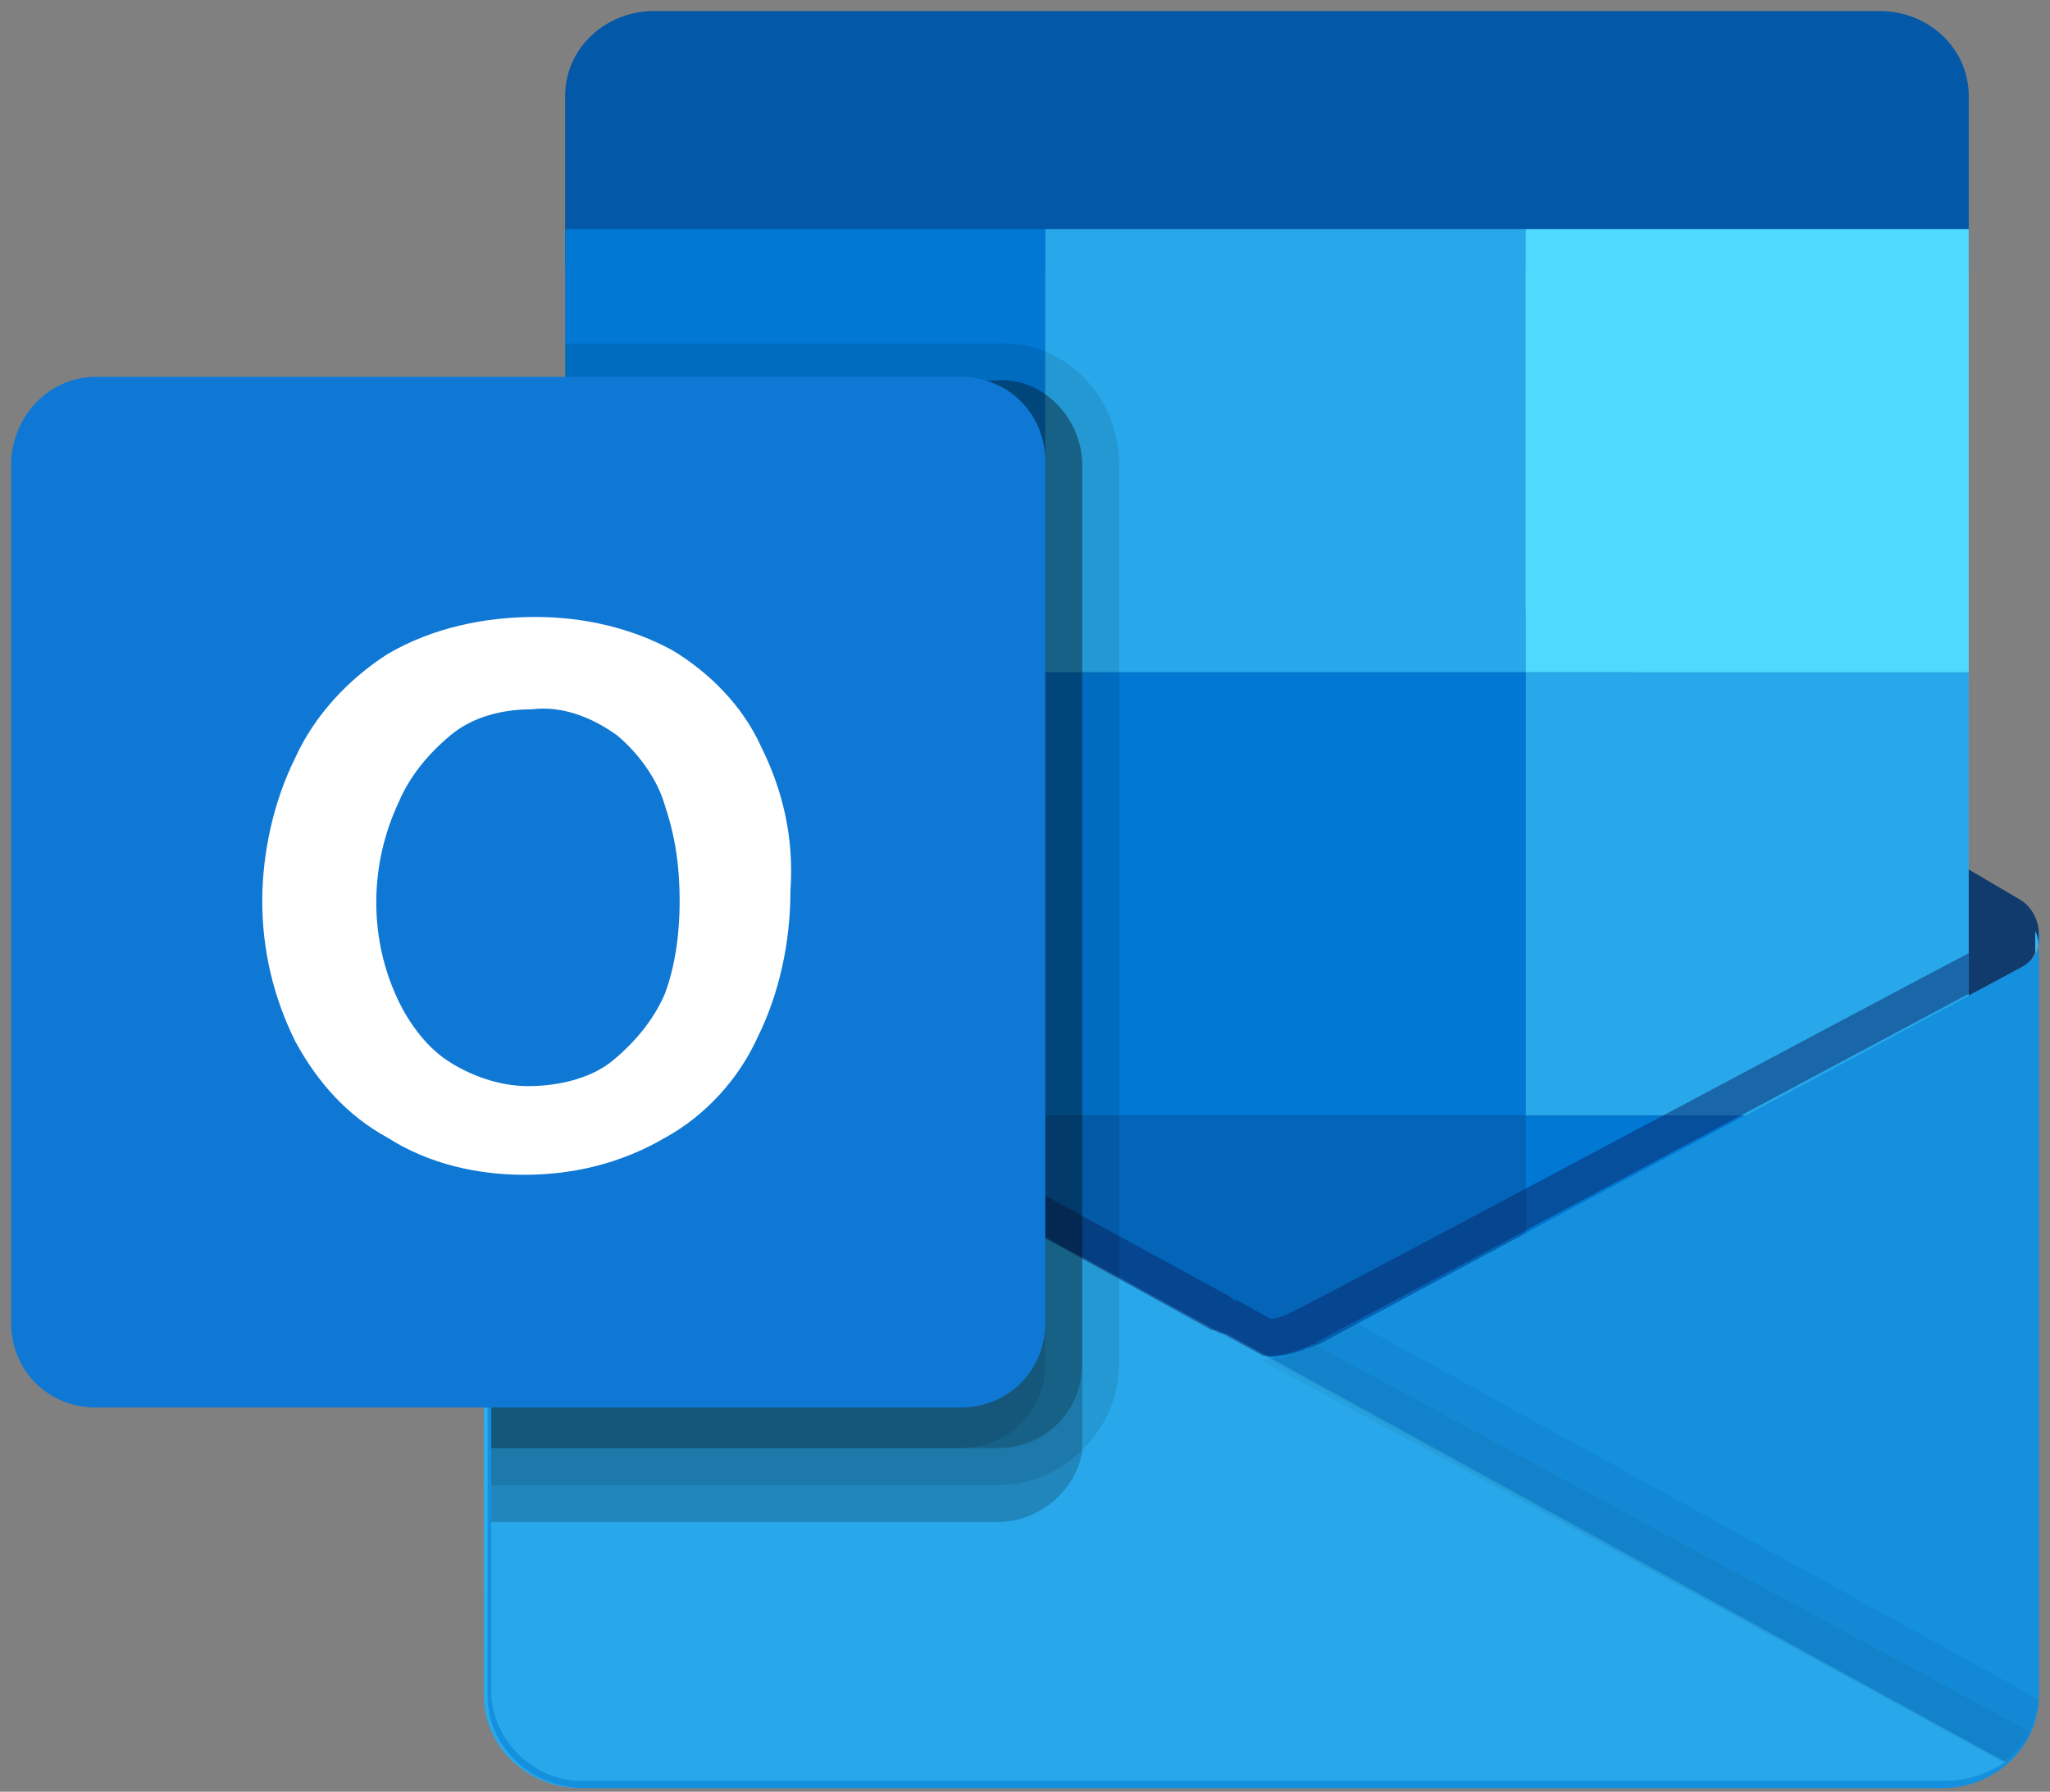 <?xml version="1.0" encoding="utf-8"?>
<!-- Generator: Adobe Illustrator 24.0.1, SVG Export Plug-In . SVG Version: 6.00 Build 0)  -->
<svg version="1.1" id="Layer_1" xmlns="http://www.w3.org/2000/svg" xmlns:xlink="http://www.w3.org/1999/xlink" x="0px" y="0px"
	 viewBox="0 0 55.5 48.5" style="enable-background:new 0 0 55.5 48.5;" xml:space="preserve">
<rect x="0" y="0" width="55.5" height="48.5" fill="#808080" stroke="none"/>
<style type="text/css">
	.st0{fill:#123B6D;}
	.st1{fill:#0364B8;}
	.st2{fill:#0358A7;}
	.st3{fill:#0078D4;}
	.st4{fill:#28A8EA;}
	.st5{fill:#50D9FF;}
	.st6{fill:#14447D;}
	.st7{fill:url(#SVGID_1_);}
	.st8{fill:#1490DF;}
	.st9{opacity:0.5;fill:#0A2767;enable-background:new    ;}
	.st10{opacity:0.2;enable-background:new    ;}
	.st11{opacity:0.1;enable-background:new    ;}
	.st12{fill:#0F78D4;}
	.st13{fill:#FFFFFF;}
	.st14{opacity:5.000000e-02;enable-background:new    ;}
</style>
<title>Outlook_64x</title>
<path class="st0" d="M55.2,25.3c0-0.4-0.2-0.8-0.6-1v0l0,0l0,0l-18.7-11c-0.1-0.1-0.2-0.1-0.3-0.1h0c-0.7-0.4-1.6-0.4-2.3,0h0
	c-0.1,0-0.2,0.1-0.3,0.1l-18.7,11l0,0l0,0v0c-0.6,0.3-0.7,1.1-0.4,1.7c0.1,0.2,0.3,0.3,0.4,0.4l18.7,11c0.1,0.1,0.2,0.1,0.3,0.1l0,0
	c0.7,0.4,1.6,0.4,2.3,0l0,0c0.1,0,0.2-0.1,0.3-0.1l18.7-11C55,26.1,55.2,25.7,55.2,25.3z"/>
<rect x="15.8" y="18" class="st1" width="12.4" height="11.4"/>
<path class="st2" d="M53.3,7.2V2.6c0-1.3-1.1-2.3-2.4-2.3H17.7c-1.3,0-2.4,1-2.4,2.3v4.7H53.3z"/>
<rect x="15.3" y="6.2" class="st3" width="13" height="12"/>
<rect x="28.3" y="6.2" class="st4" width="13" height="12"/>
<rect x="41.3" y="6.2" class="st5" width="12" height="12"/>
<rect x="41.3" y="18.2" class="st4" width="12" height="12"/>
<rect x="28.3" y="18.2" class="st3" width="13" height="12"/>
<rect x="28.3" y="30.2" class="st1" width="13" height="12"/>
<rect x="15.8" y="29.4" class="st6" width="12.4" height="10.4"/>
<rect x="41.3" y="30.2" class="st3" width="12" height="11"/>
<linearGradient id="SVGID_1_" gradientUnits="userSpaceOnUse" x1="34.284" y1="38.651" x2="34.284" y2="15.65" gradientTransform="matrix(1 0 0 -1 0 63.89)">
	<stop  offset="0" style="stop-color:#35B8F1"/>
	<stop  offset="1" style="stop-color:#28A8EA"/>
</linearGradient>
<path class="st7" d="M54.7,26.2L54.7,26.2L54.7,26.2L54.7,26.2l-19,10.2c-0.1,0-0.2,0.1-0.3,0.1l0,0c-0.4,0.2-0.8,0.3-1.2,0.3
	c0,0,0,0-0.1,0l-1.1-0.6c-0.1,0-0.2-0.1-0.3-0.1l-19-10.4l0,0l0,0l-0.6-0.3h0v20.5c0,1.4,1.2,2.5,2.6,2.5h36.8
	c0.6,0,1.1-0.2,1.6-0.5l0,0c0.6-0.4,1-1.2,1-2V25.2C55.3,25.6,55.1,26,54.7,26.2z"/>
<path class="st8" d="M54.7,26.2L54.7,26.2L54.7,26.2L54.7,26.2l-19,10.2c-0.1,0-0.2,0.1-0.3,0.1h0c-0.7,0.3-1.6,0.3-2.3,0l0,0
	c-0.1,0-0.2-0.1-0.3-0.1l-19-10.1l0,0l0,0v0c-0.4-0.2-0.6-0.5-0.6-0.9h0v20.5c0,1.4,1.2,2.5,2.6,2.5h36.8c1.4,0,2.6-1.1,2.6-2.5
	V25.2C55.3,25.6,55.1,26,54.7,26.2z"/>
<path class="st4" d="M15.9,48.2h36.8c0.6,0,1.1-0.2,1.6-0.5L33.2,36.1c-0.1,0-0.2-0.1-0.3-0.1l-19-10.4l0,0l0,0l-0.6-0.3v20.5
	C13.3,47.1,14.5,48.3,15.9,48.2z"/>
<path class="st9" d="M53.3,25.8v1.1l-17.6,9.4c-0.1,0.1-0.2,0.1-0.2,0.1c-0.4,0.2-0.8,0.3-1.2,0.3h-0.1l-1.1-0.6
	c-0.1,0-0.2-0.1-0.3-0.1l-17.6-9.7v-1.1l18.1,9.9c0.1,0.1,0.1,0.1,0.2,0.1l0.9,0.5c0.2,0,0.4-0.1,0.6-0.2
	C35.1,35.5,49.5,27.8,53.3,25.8z"/>
<path class="st10" d="M29.3,12.6v26.3c0,0.1,0,0.3,0,0.4c-0.2,1.1-1.2,1.9-2.3,1.9H13.3v-16l0.5,0.3c0-0.1,0-0.2,0-0.2
	c0-0.4,0.2-0.8,0.6-1c0,0,0,0,0,0l1.5-0.9v-5.1h-0.6v-8H27C28.2,10.2,29.3,11.3,29.3,12.6C29.3,12.6,29.3,12.6,29.3,12.6z"/>
<path class="st11" d="M30.3,12.6v24.3c0,1.8-1.5,3.3-3.3,3.3H13.3v-15l0.5,0.3c0-0.1,0-0.2,0-0.2c0-0.4,0.2-0.8,0.6-1c0,0,0,0,0,0
	l1.5-0.9v-5.1h-0.6v-9H27C28.8,9.2,30.3,10.7,30.3,12.6z"/>
<path class="st10" d="M29.3,12.6v24.3c0,1.3-1,2.3-2.3,2.3c0,0,0,0,0,0H13.3v-14l0.5,0.3c0-0.1,0-0.2,0-0.2c0-0.4,0.2-0.8,0.6-1
	c0,0,0,0,0,0l1.5-0.9v-5.1h-0.6v-8H27C28.2,10.2,29.3,11.3,29.3,12.6C29.3,12.6,29.3,12.6,29.3,12.6z"/>
<path class="st11" d="M28.3,12.6v24.3c0,1.3-1,2.3-2.3,2.3c0,0,0,0,0,0H13.3v-14l0.5,0.3c0-0.1,0-0.2,0-0.2c0-0.4,0.2-0.8,0.6-1
	c0,0,0,0,0,0l1.5-0.9v-5.1h-0.6v-8H26C27.2,10.2,28.3,11.3,28.3,12.6C28.3,12.6,28.3,12.6,28.3,12.6z"/>
<path class="st12" d="M2.6,10.2H26c1.3,0,2.3,1,2.3,2.3v23.3c0,1.3-1,2.3-2.3,2.3H2.6c-1.3,0-2.3-1-2.3-2.3V12.6
	C0.3,11.3,1.3,10.2,2.6,10.2z"/>
<path class="st13" d="M8,20.5c0.5-1.1,1.4-2.1,2.5-2.8c1.2-0.7,2.6-1,4-1c1.3,0,2.6,0.3,3.7,0.9c1,0.6,1.9,1.5,2.4,2.6
	c0.6,1.2,0.9,2.5,0.8,3.9c0,1.4-0.3,2.8-0.9,4c-0.5,1.1-1.4,2.1-2.5,2.7c-1.2,0.7-2.5,1-3.8,1c-1.3,0-2.6-0.3-3.7-1
	c-1.1-0.6-1.9-1.5-2.5-2.6c-0.6-1.2-0.9-2.5-0.9-3.8C7.1,23.1,7.4,21.7,8,20.5z M10.7,26.9c0.3,0.7,0.8,1.4,1.4,1.8
	c0.6,0.4,1.4,0.7,2.2,0.7c0.8,0,1.7-0.2,2.3-0.7c0.6-0.5,1.1-1.1,1.4-1.8c0.3-0.8,0.4-1.7,0.4-2.5c0-0.9-0.1-1.7-0.4-2.6
	c-0.2-0.7-0.7-1.4-1.3-1.9c-0.7-0.5-1.5-0.8-2.3-0.7c-0.8,0-1.6,0.2-2.2,0.7c-0.6,0.5-1.1,1.1-1.4,1.8C10,23.4,10,25.3,10.7,26.9
	L10.7,26.9z"/>
<path class="st14" d="M36.7,35.8l-1,0.5c-0.4,0.3-0.9,0.4-1.4,0.4l-0.1,0l20,11c0.6-0.4,0.9-1,1-1.7L36.7,35.8z"/>
<path class="st14" d="M54.3,47.7c0.3-0.2,0.5-0.5,0.7-0.8L35.6,36.4c-0.1,0-0.1,0.1-0.2,0.1c-0.4,0.2-0.8,0.3-1.2,0.3l-0.1,0
	L54.3,47.7z"/>
</svg>
